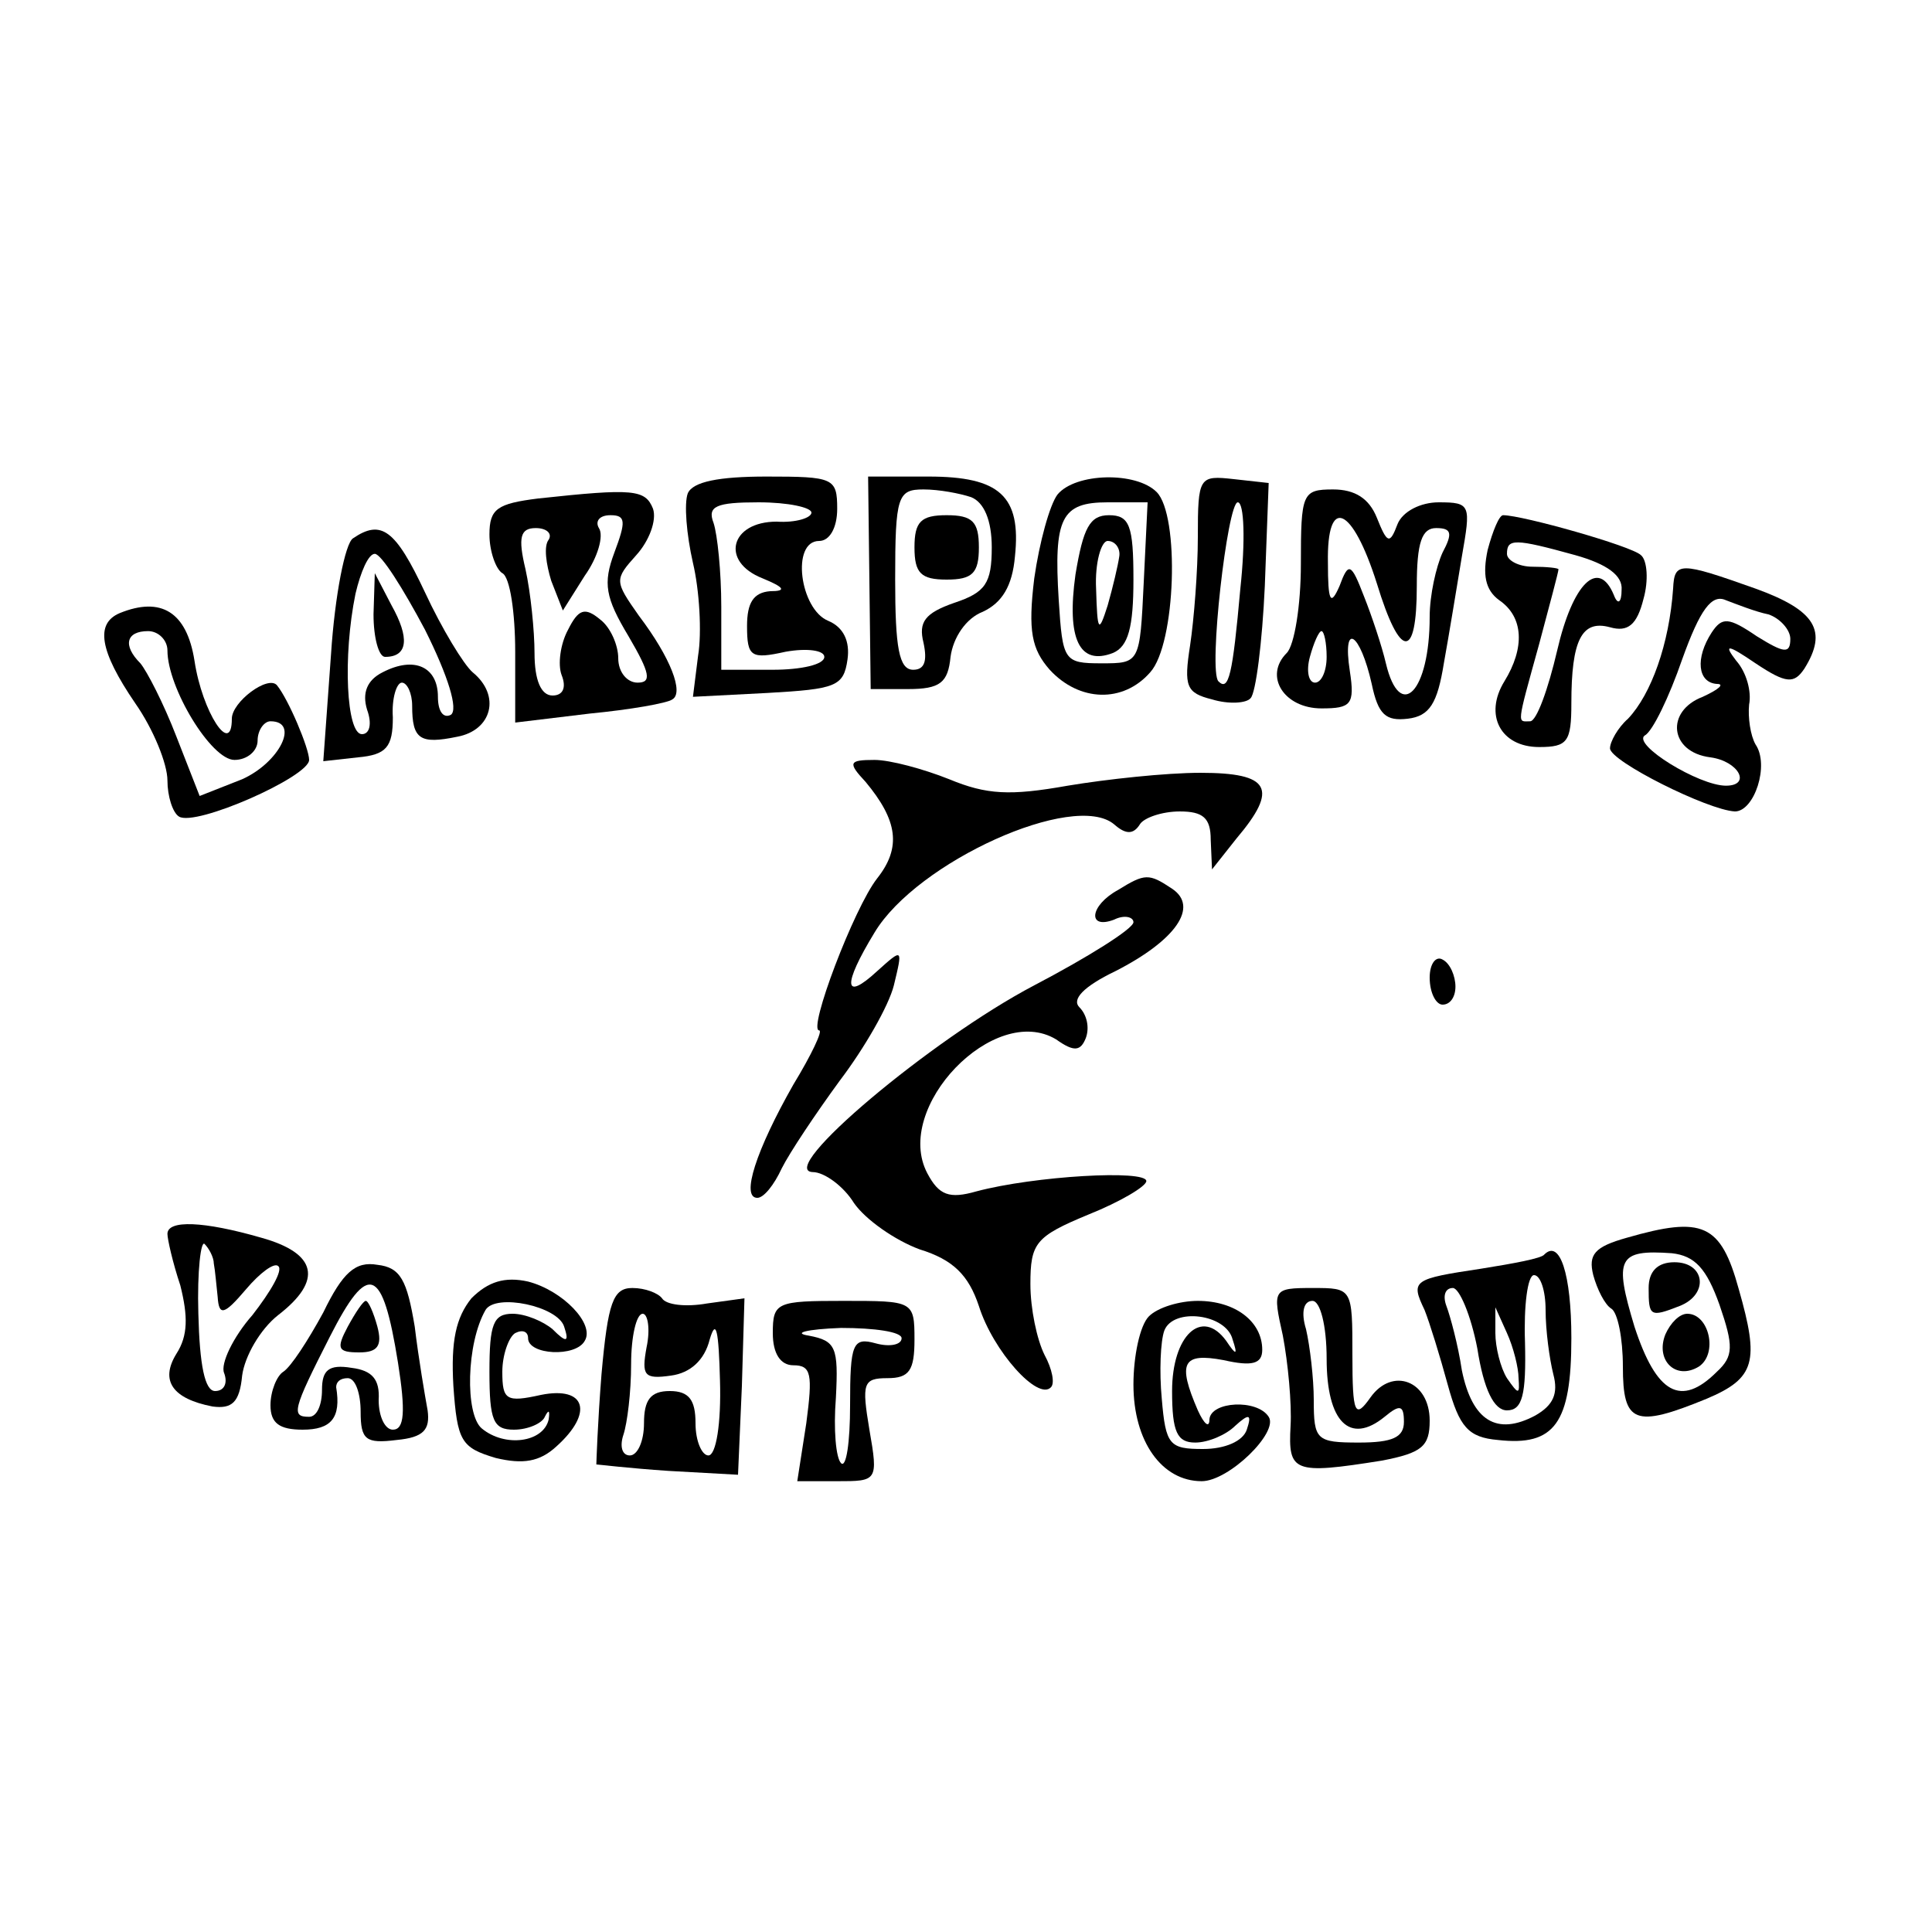 <?xml version="1.0" standalone="no"?>
<!DOCTYPE svg PUBLIC "-//W3C//DTD SVG 20010904//EN"
 "http://www.w3.org/TR/2001/REC-SVG-20010904/DTD/svg10.dtd">
<svg version="1.0" xmlns="http://www.w3.org/2000/svg"
 width="150pt" height="150pt" viewBox="0 0 150 150"
 preserveAspectRatio="xMidYMid meet">
<g transform="translate(0,150) scale(0.1,-0.1)"
fill="#000000" stroke="none">
<path d="M534 1117 c-3 -8 -1 -32 4 -54 5 -21 7 -54 4 -72 l-4 -32 58 3 c53 3
59 5 62 26 2 14 -3 25 -15 30 -22 9 -29 62 -7 62 8 0 14 10 14 25 0 24 -3 25
-55 25 -37 0 -57 -4 -61 -13z m96 -15 c0 -4 -12 -8 -27 -7 -36 0 -44 -31 -11
-44 17 -7 19 -10 6 -10 -13 -1 -18 -9 -18 -27 0 -24 3 -26 30 -20 17 3 30 1
30 -4 0 -6 -18 -10 -40 -10 l-40 0 0 49 c0 27 -3 56 -6 65 -5 13 2 16 35 16
23 0 41 -4 41 -8z"/>
<path d="M675 1048 l1 -83 29 0 c25 0 31 5 33 25 2 15 12 30 25 35 15 7 23 20
25 43 5 47 -12 62 -67 62 l-47 0 1 -82z m79 66 c10 -4 16 -18 16 -39 0 -28 -5
-35 -29 -43 -23 -8 -28 -15 -24 -31 3 -14 1 -21 -8 -21 -11 0 -14 17 -14 70 0
65 2 70 22 70 12 0 28 -3 37 -6z"/>
<path d="M710 1075 c0 -20 5 -25 25 -25 20 0 25 5 25 25 0 20 -5 25 -25 25
-20 0 -25 -5 -25 -25z"/>
<path d="M821 1116 c-6 -8 -14 -37 -18 -65 -5 -41 -2 -55 12 -71 23 -25 57
-26 78 -2 20 22 23 122 5 140 -16 16 -63 15 -77 -2z m67 -68 c-3 -63 -3 -63
-33 -63 -29 0 -30 2 -33 49 -4 64 2 76 38 76 l31 0 -3 -62z"/>
<path d="M835 1054 c-7 -50 3 -71 29 -61 12 5 16 20 16 57 0 42 -3 50 -19 50
-15 0 -20 -10 -26 -46z m34 14 c-1 -7 -5 -24 -9 -38 -7 -22 -8 -21 -9 13 -1
20 4 37 9 37 6 0 10 -6 9 -12z"/>
<path d="M930 1083 c0 -26 -3 -64 -6 -84 -5 -32 -3 -37 17 -42 13 -4 27 -3 30
1 4 4 9 43 11 87 l3 80 -27 3 c-27 3 -28 2 -28 -45z m33 -40 c-6 -67 -9 -80
-17 -72 -8 8 7 139 15 139 5 0 6 -30 2 -67z"/>
<path d="M418 1113 c-32 -4 -38 -8 -38 -28 0 -13 5 -27 10 -30 6 -3 10 -31 10
-61 l0 -55 58 7 c31 3 60 8 64 11 9 5 -1 32 -26 65 -19 27 -19 28 -2 47 10 11
16 27 13 36 -6 15 -15 16 -89 8z m59 -42 c-9 -24 -7 -35 11 -65 17 -29 18 -36
7 -36 -8 0 -15 8 -15 19 0 10 -6 24 -14 30 -12 10 -17 8 -25 -8 -6 -11 -8 -27
-5 -35 4 -10 1 -16 -7 -16 -9 0 -14 12 -14 33 0 17 -3 47 -7 65 -6 25 -4 32 8
32 8 0 13 -4 10 -9 -4 -5 -2 -19 2 -32 l9 -23 17 27 c10 14 15 31 11 37 -3 5
0 10 9 10 12 0 12 -5 3 -29z"/>
<path d="M1010 1062 c0 -32 -5 -63 -11 -69 -18 -18 -2 -43 27 -43 23 0 26 3
22 29 -6 39 8 30 17 -10 5 -24 11 -29 28 -27 17 2 23 12 28 43 4 22 10 59 14
83 7 40 7 42 -18 42 -14 0 -28 -7 -32 -17 -6 -16 -8 -15 -16 5 -6 15 -17 22
-34 22 -24 0 -25 -3 -25 -58z m59 -15 c18 -59 31 -60 31 -2 0 34 4 45 15 45
12 0 13 -4 5 -19 -5 -11 -10 -33 -10 -50 0 -58 -23 -82 -34 -36 -3 13 -11 37
-17 52 -10 26 -12 27 -19 8 -7 -16 -9 -12 -9 18 -1 53 19 44 38 -16z m-39 -57
c0 -11 -4 -20 -9 -20 -5 0 -7 9 -4 20 3 11 7 20 9 20 2 0 4 -9 4 -20z"/>
<path d="M1155 1073 c-4 -19 -2 -31 9 -39 19 -13 20 -37 4 -63 -16 -26 -3 -51
27 -51 22 0 25 4 25 34 0 49 8 65 30 59 14 -4 21 2 26 22 4 14 3 30 -2 34 -7
7 -92 31 -107 31 -3 0 -8 -12 -12 -27z m68 -4 c25 -7 37 -16 36 -27 0 -10 -3
-12 -6 -4 -12 29 -32 9 -44 -43 -7 -30 -16 -55 -21 -55 -10 0 -11 -5 7 60 8
30 15 56 15 58 0 1 -9 2 -20 2 -11 0 -20 5 -20 10 0 12 6 12 53 -1z"/>
<path d="M274 1082 c-6 -4 -14 -44 -17 -90 l-6 -83 27 3 c22 2 27 8 27 31 -1
15 3 27 7 27 4 0 8 -8 8 -18 0 -26 6 -30 35 -24 27 5 34 32 12 50 -7 6 -24 34
-37 62 -23 49 -34 57 -56 42z m56 -71 c18 -36 26 -62 20 -66 -6 -3 -10 3 -10
14 0 23 -18 32 -43 19 -12 -6 -16 -16 -12 -29 4 -11 2 -19 -4 -19 -12 0 -15
60 -5 109 4 17 10 31 15 31 5 0 22 -27 39 -59z"/>
<path d="M290 1023 c0 -18 4 -33 9 -33 18 0 19 15 5 40 l-13 25 -1 -32z"/>
<path d="M1299 1043 c-3 -43 -17 -82 -35 -101 -8 -7 -14 -18 -14 -23 0 -10 76
-48 97 -49 15 0 27 36 16 52 -4 7 -6 21 -5 31 2 10 -2 25 -10 34 -10 13 -7 13
15 -2 24 -16 30 -16 38 -4 18 29 9 45 -38 62 -59 21 -63 21 -64 0z m74 -20 c9
-3 17 -12 17 -19 0 -12 -5 -11 -26 2 -22 15 -27 15 -35 3 -13 -20 -11 -39 4
-40 6 0 2 -4 -11 -10 -29 -11 -26 -43 6 -47 22 -3 32 -22 12 -22 -21 0 -73 32
-63 39 6 3 19 30 29 59 14 39 23 51 34 46 8 -3 23 -9 33 -11z"/>
<path d="M93 1024 c-19 -8 -16 -29 12 -70 14 -20 25 -47 25 -60 0 -12 4 -25 9
-28 13 -8 101 31 101 44 0 9 -16 47 -25 58 -7 8 -35 -13 -35 -26 0 -30 -23 5
-29 45 -6 38 -26 50 -58 37z m37 -29 c0 -29 34 -85 52 -85 10 0 18 7 18 15 0
8 5 15 10 15 23 0 7 -32 -22 -45 l-33 -13 -18 46 c-10 26 -23 51 -28 57 -14
14 -11 25 6 25 8 0 15 -7 15 -15z"/>
<path d="M672 893 c25 -30 28 -51 9 -75 -18 -23 -54 -118 -45 -118 3 0 -6 -19
-20 -42 -29 -51 -41 -88 -28 -88 5 0 13 10 19 23 6 12 26 42 45 68 19 25 38
58 42 74 7 29 7 29 -13 11 -26 -24 -27 -11 -2 30 33 55 155 110 186 84 9 -8
15 -8 20 0 3 5 17 10 31 10 18 0 24 -5 24 -22 l1 -23 19 24 c33 39 26 51 -28
51 -27 0 -73 -5 -103 -10 -45 -8 -63 -7 -92 5 -20 8 -46 15 -58 15 -20 0 -21
-2 -7 -17z"/>
<path d="M868 809 c-22 -12 -24 -31 -3 -23 8 4 15 2 15 -2 0 -5 -35 -27 -77
-49 -80 -42 -201 -144 -172 -145 9 0 24 -11 32 -24 9 -13 32 -29 51 -36 26 -8
38 -20 46 -44 11 -35 46 -74 56 -63 3 3 1 14 -5 25 -6 12 -11 36 -11 55 0 32
4 37 45 54 25 10 45 22 45 26 0 9 -87 4 -132 -8 -21 -6 -29 -3 -38 14 -27 51
52 133 100 104 14 -10 19 -9 23 1 3 8 1 18 -5 24 -6 6 3 16 28 28 47 24 65 50
44 64 -18 12 -21 12 -42 -1z"/>
<path d="M1110 741 c0 -12 5 -21 10 -21 6 0 10 6 10 14 0 8 -4 18 -10 21 -5 3
-10 -3 -10 -14z"/>
<path d="M130 542 c0 -4 4 -22 10 -40 6 -24 6 -39 -3 -53 -13 -21 -3 -35 28
-41 15 -2 21 3 23 24 2 15 14 36 28 47 35 27 30 48 -13 60 -45 13 -73 14 -73
3z m36 -23 c1 -5 2 -17 3 -26 1 -15 5 -14 22 6 11 13 22 21 25 18 4 -3 -6 -20
-20 -38 -15 -17 -25 -38 -22 -45 3 -8 0 -14 -7 -14 -8 0 -12 20 -13 60 -1 33
2 58 5 54 3 -3 7 -10 7 -15z"/>
<path d="M1263 539 c-25 -7 -30 -13 -26 -29 3 -11 9 -23 14 -26 5 -3 9 -23 9
-45 0 -44 9 -48 65 -25 38 16 41 29 25 85 -14 51 -28 57 -87 40z m72 -52 c11
-32 11 -40 -2 -52 -28 -28 -47 -17 -64 35 -16 53 -13 60 29 57 18 -2 27 -12
37 -40z"/>
<path d="M1280 500 c0 -22 1 -23 24 -14 23 9 20 34 -4 34 -13 0 -20 -7 -20
-20z"/>
<path d="M1293 464 c-8 -20 8 -36 26 -25 15 10 8 41 -9 41 -6 0 -13 -7 -17
-16z"/>
<path d="M1199 526 c-2 -3 -24 -7 -49 -11 -53 -8 -55 -9 -44 -32 4 -10 12 -36
18 -58 9 -33 16 -41 39 -43 44 -5 57 13 57 79 0 50 -9 77 -21 65z m1 -43 c0
-16 3 -38 6 -50 4 -15 0 -24 -14 -32 -30 -16 -49 -4 -57 35 -3 20 -9 42 -12
50 -3 8 -1 14 5 14 5 0 14 -21 19 -47 5 -32 13 -48 23 -48 12 0 15 12 14 53
-1 28 2 52 7 52 5 0 9 -12 9 -27z m-21 -53 c1 -13 0 -13 -9 0 -5 8 -9 24 -9
35 l0 20 9 -20 c5 -11 9 -27 9 -35z"/>
<path d="M251 481 c-12 -22 -25 -42 -31 -46 -5 -3 -10 -15 -10 -26 0 -14 7
-19 25 -19 22 0 30 9 26 33 0 4 3 7 9 7 6 0 10 -12 10 -26 0 -22 4 -25 28 -22
21 2 26 8 24 23 -2 11 -7 40 -10 65 -6 36 -11 46 -29 48 -17 3 -27 -6 -42 -37z
m58 -39 c6 -38 5 -52 -4 -52 -6 0 -11 10 -11 23 1 16 -5 23 -21 25 -18 3 -23
-2 -23 -17 0 -12 -4 -21 -10 -21 -14 0 -13 5 16 62 30 59 41 55 53 -20z"/>
<path d="M270 470 c-9 -17 -8 -20 9 -20 14 0 18 5 14 20 -3 11 -7 20 -9 20 -2
0 -8 -9 -14 -20z"/>
<path d="M366 492 c-12 -15 -16 -33 -14 -68 3 -43 6 -48 33 -56 21 -5 34 -3
47 9 29 26 23 47 -12 40 -27 -6 -30 -4 -30 18 0 13 5 27 10 30 6 3 10 1 10 -4
0 -13 37 -15 44 -2 8 13 -17 39 -44 46 -18 4 -31 0 -44 -13z m72 -22 c4 -12 2
-13 -9 -2 -7 6 -21 12 -31 12 -15 0 -18 -8 -18 -45 0 -38 3 -45 19 -45 11 0
22 5 24 10 3 6 4 5 3 -2 -4 -18 -34 -22 -52 -7 -13 11 -12 66 3 92 8 13 56 3
61 -13z"/>
<path d="M467 433 c-3 -38 -4 -69 -4 -70 1 0 26 -3 56 -5 l54 -3 3 69 2 68
-29 -4 c-17 -3 -32 -1 -35 4 -3 4 -13 8 -23 8 -15 0 -19 -11 -24 -67z m35 21
c-4 -22 -2 -25 19 -22 15 2 26 12 30 28 5 17 7 7 8 -32 1 -33 -3 -58 -9 -58
-5 0 -10 11 -10 25 0 18 -5 25 -20 25 -15 0 -20 -7 -20 -25 0 -14 -5 -25 -11
-25 -6 0 -8 7 -5 16 3 9 6 33 6 55 0 21 4 39 9 39 4 0 6 -12 3 -26z"/>
<path d="M996 463 c4 -21 7 -53 6 -70 -2 -36 2 -38 71 -27 31 6 37 11 37 31 0
31 -29 42 -46 18 -12 -17 -14 -13 -14 33 0 52 0 52 -31 52 -31 0 -31 -1 -23
-37z m34 -18 c0 -49 18 -67 45 -45 12 10 15 9 15 -4 0 -12 -9 -16 -35 -16 -33
0 -35 2 -35 33 0 17 -3 42 -6 55 -4 13 -2 22 5 22 6 0 11 -19 11 -45z"/>
<path d="M600 465 c0 -16 6 -25 16 -25 14 0 15 -7 10 -45 l-7 -45 31 0 c31 0
32 0 25 40 -6 36 -5 40 14 40 17 0 21 6 21 30 0 30 -1 30 -55 30 -52 0 -55 -1
-55 -25z m100 -4 c0 -5 -9 -7 -20 -4 -18 5 -20 0 -20 -48 0 -29 -3 -49 -7 -45
-4 4 -6 26 -4 51 2 39 0 44 -21 48 -13 2 -2 5 25 6 26 0 47 -3 47 -8z"/>
<path d="M892 478 c-7 -7 -12 -31 -12 -53 0 -44 22 -75 53 -75 21 0 60 38 52
50 -9 14 -45 12 -46 -2 0 -7 -4 -4 -9 7 -16 37 -12 45 20 39 22 -5 30 -3 30 8
0 22 -21 38 -50 38 -14 0 -31 -5 -38 -12z m65 -18 c4 -12 3 -13 -5 -1 -19 26
-42 4 -42 -39 0 -32 4 -40 18 -40 10 0 24 6 31 13 11 10 13 9 9 -3 -3 -9 -17
-15 -34 -15 -26 0 -29 3 -32 39 -2 21 -1 45 2 53 7 18 48 13 53 -7z"/>
</g>
</svg>

